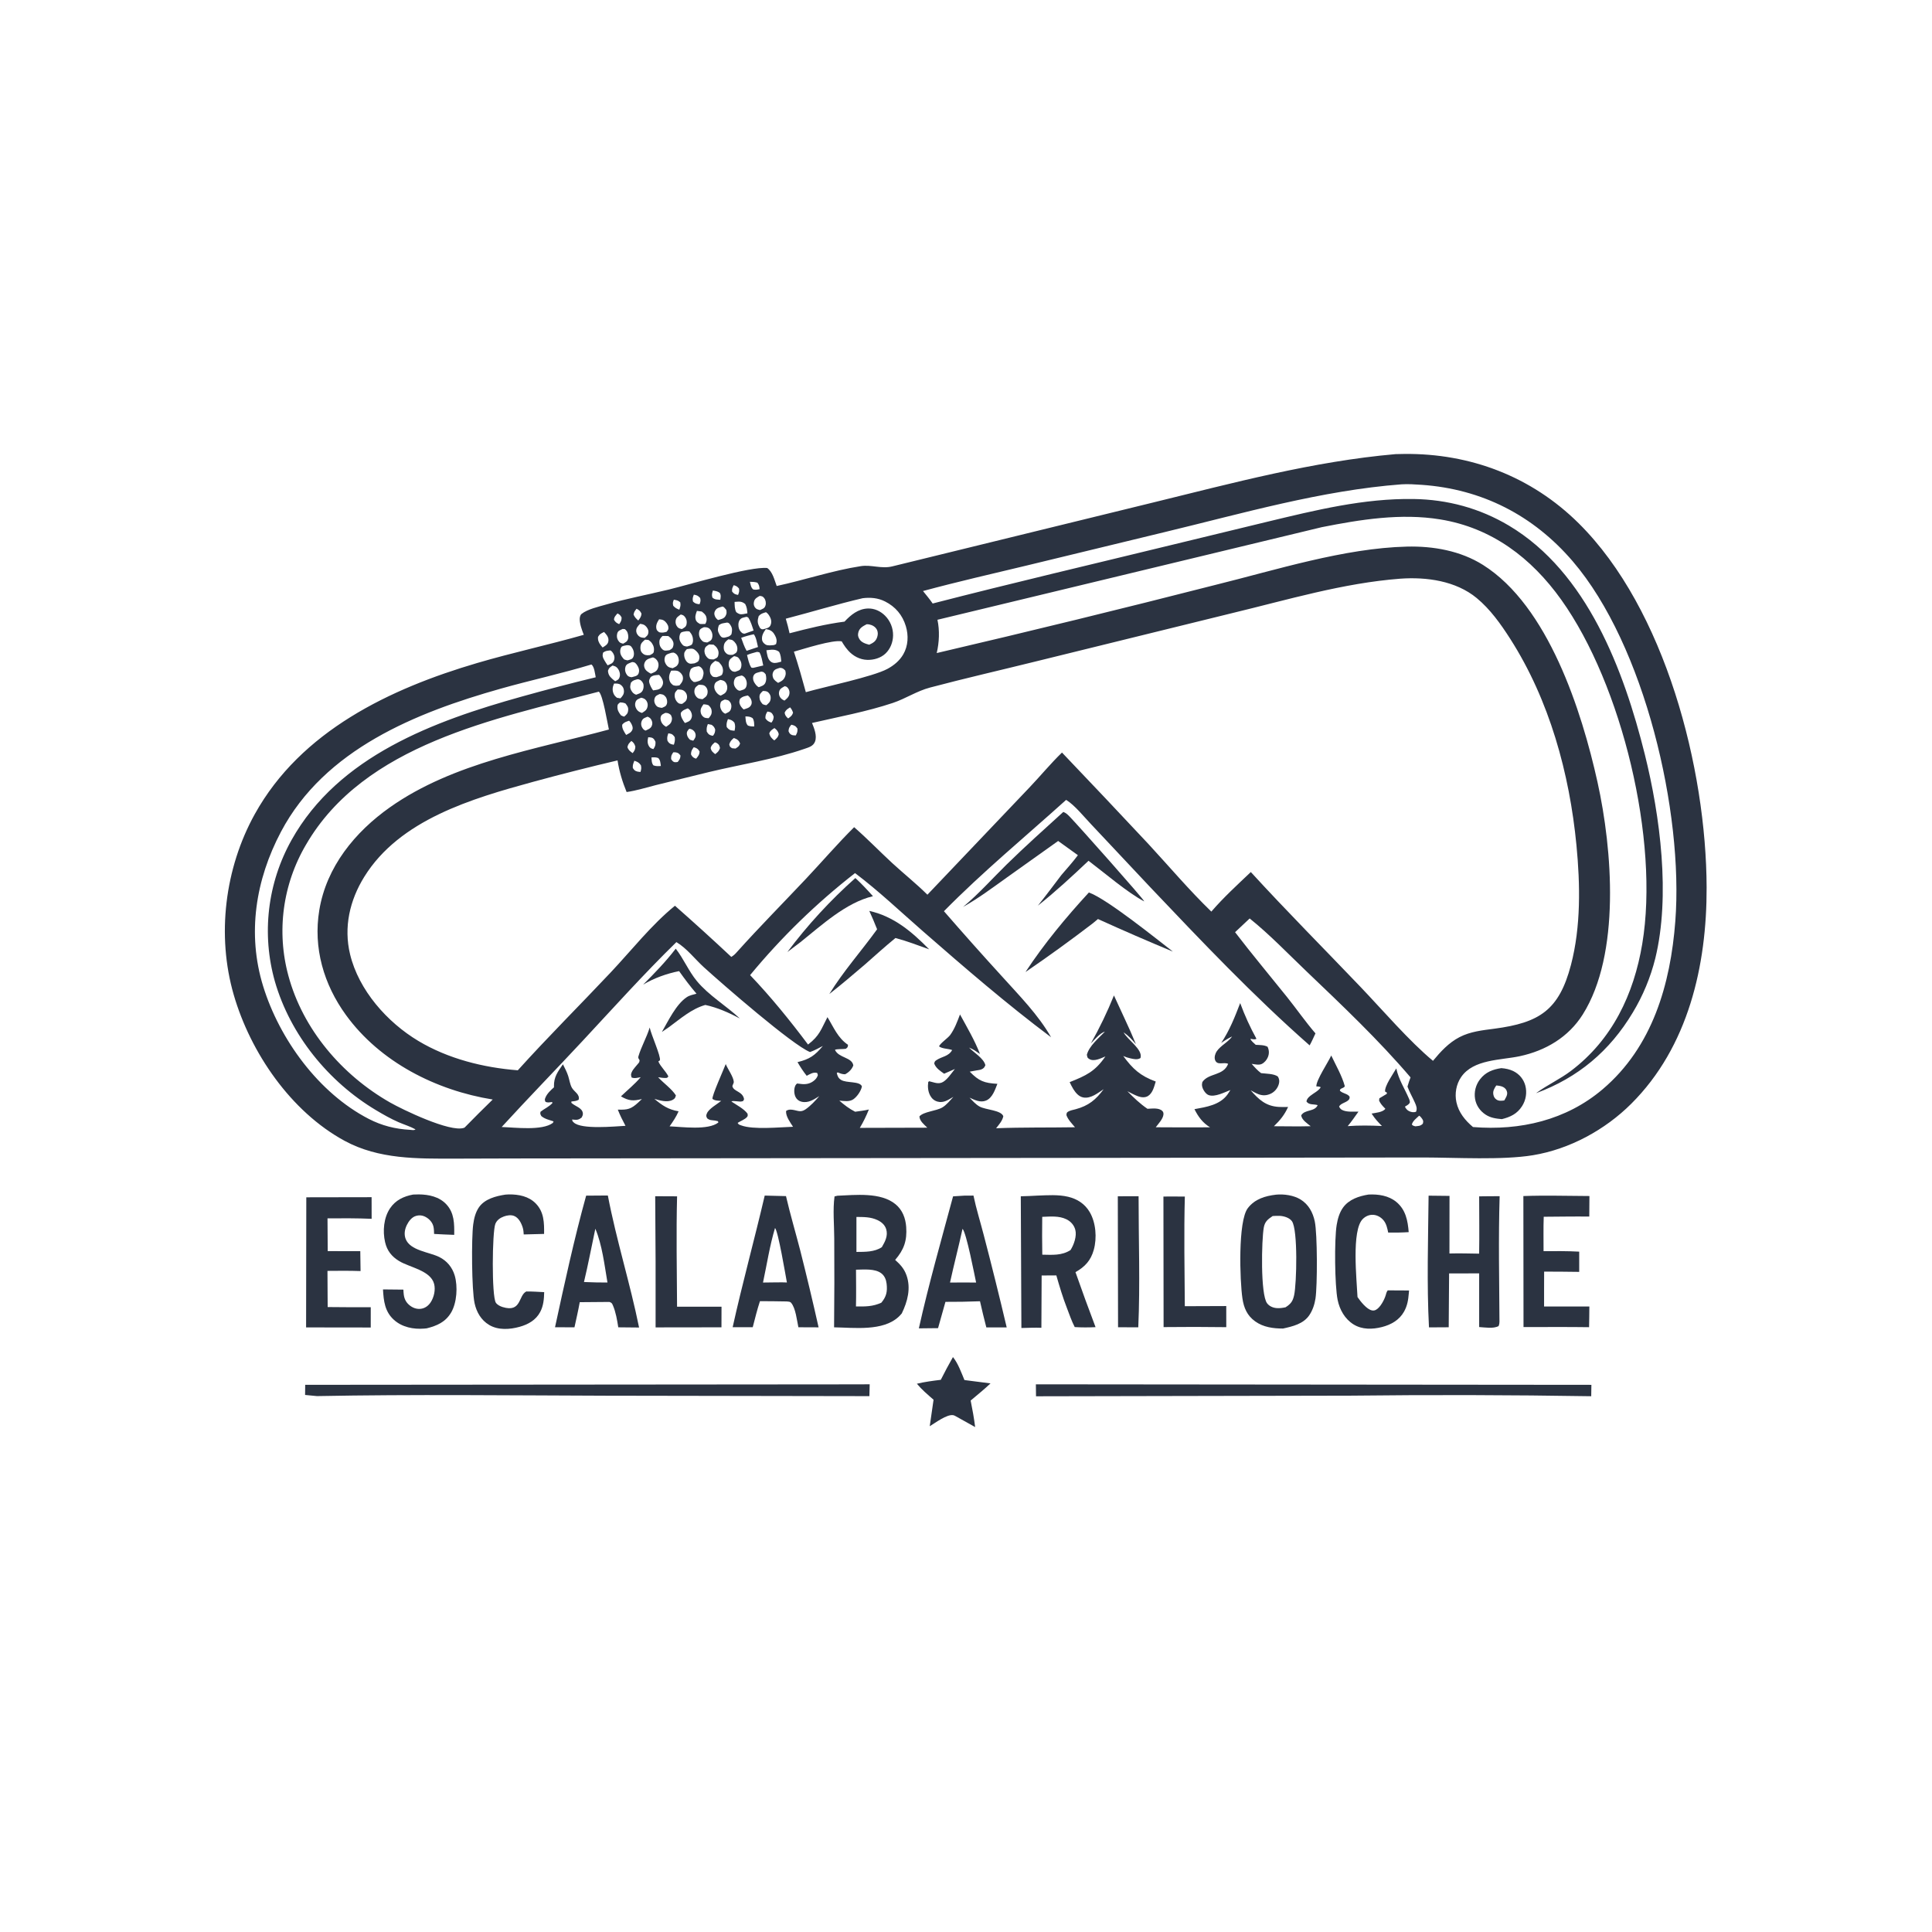 <?xml version="1.0" encoding="utf-8" ?>
<svg xmlns="http://www.w3.org/2000/svg" xmlns:xlink="http://www.w3.org/1999/xlink" width="1023" height="1023">
	<path fill="#2B3341" transform="scale(0.999 0.999)" d="M505.099 719.291C507.825 722.666 509.52 727.498 511.186 731.471L525.009 733.244C521.668 736.43 517.992 739.341 514.478 742.339C515.429 747.018 516.264 751.649 516.861 756.392L506.266 750.485C505.886 750.299 505.689 750.177 505.24 750.096C501.899 749.493 495.702 754.196 492.793 755.942L494.815 741.9C491.718 739.205 488.61 736.596 485.98 733.424C490.171 732.406 494.376 731.88 498.648 731.349C500.713 727.272 502.83 723.258 505.099 719.291Z"/>
	<path fill="#2B3341" transform="scale(0.999 0.999)" d="M592.477 634.084C596.144 634.006 599.821 634.057 603.489 634.051C603.477 657.118 604.343 680.512 603.326 703.532L592.605 703.484L592.477 634.084Z"/>
	<path fill="#2B3341" transform="scale(0.999 0.999)" d="M616.655 634.203C620.436 634.148 624.223 634.209 628.004 634.225C627.489 653.558 627.866 672.989 627.991 692.33L649.955 692.25L649.968 703.441Q633.356 703.21 616.743 703.406L616.655 634.203Z"/>
	<path fill="#2B3341" transform="scale(0.999 0.999)" d="M347.28 634.044L358.875 634.097C358.384 653.548 358.756 673.127 358.865 692.585L382.429 692.591L382.398 703.518L347.491 703.566Q347.587 668.804 347.28 634.044Z"/>
	<path fill="#2B3341" transform="scale(0.999 0.999)" d="M725.352 633.147C730.549 632.89 736.022 633.681 740.144 637.105C745.101 641.223 746.175 647.018 746.658 653.075C743.018 653.306 739.435 653.359 735.787 653.289C735.323 651.083 734.876 648.787 733.451 646.972C732.131 645.29 730.125 644.063 727.967 643.906C725.792 643.748 723.798 644.613 722.276 646.151C716.28 652.214 719.113 678.306 719.526 687.469C721.064 689.732 724.357 693.984 727.176 694.55C728.021 694.72 728.66 694.594 729.388 694.189C731.67 692.92 733.782 688.864 734.487 686.458C734.72 685.663 734.843 685.028 735.284 684.313C735.366 684.18 735.469 684.061 735.562 683.934L746.848 683.994L746.714 685.506C746.416 689.037 745.95 692.065 744.171 695.229C741.671 699.677 737.302 702.153 732.472 703.378C727.432 704.656 721.956 704.801 717.403 701.967C712.821 699.115 710.056 694.196 708.992 689.005C707.442 681.45 707.199 657.026 708.486 649.234C709.01 646.063 709.939 642.736 711.832 640.087C714.967 635.7 720.273 633.983 725.352 633.147Z"/>
	<path fill="#2B3341" transform="scale(0.999 0.999)" d="M267.899 633.183C268.523 633.127 269.129 633.081 269.756 633.077C274.94 633.038 280.244 634.048 284.001 637.913C288.387 642.424 288.459 648.158 288.383 654.02L277.592 654.3C277.519 653.114 277.437 651.925 277.097 650.78C276.383 648.38 274.941 645.418 272.439 644.464C270.785 643.834 268.732 644.172 267.116 644.753C265.119 645.47 263.314 646.711 262.534 648.752C260.883 653.073 260.534 687.005 262.824 690.484C263.57 691.619 265.151 692.391 266.403 692.776C276.483 695.87 274.646 686.666 278.958 684.523C282.11 684.493 285.29 684.731 288.439 684.88C288.347 688.551 288.068 692.099 286.308 695.416C284.043 699.682 279.993 701.97 275.47 703.238C270.23 704.707 264.058 705.142 259.224 702.236C255.01 699.703 252.579 695.486 251.548 690.774C250.008 683.728 249.828 656.379 250.829 648.913C251.249 645.777 252.048 642.504 253.884 639.868C256.959 635.454 262.874 633.947 267.899 633.183Z"/>
	<path fill="#2B3341" transform="scale(0.999 0.999)" d="M162.349 634.611L196.96 634.549L196.98 646.009C189.181 645.671 181.397 645.716 173.592 645.766L173.7 663.14L190.963 663.153L191.111 673.705C185.261 673.494 179.423 673.555 173.572 673.609L173.634 686.125L173.678 692.781C181.283 692.919 188.903 692.847 196.51 692.871L196.506 703.62L162.242 703.574L162.349 634.611Z"/>
	<path fill="#2B3341" transform="scale(0.999 0.999)" d="M807.436 633.95C819.056 633.513 830.818 633.892 842.452 633.931L842.371 644.815C834.328 644.729 826.27 644.875 818.225 644.92C818.005 650.975 818.155 657.09 818.136 663.151C824.436 663.142 830.742 663.052 837.033 663.416L837.031 674.136C830.839 674.01 824.637 674.037 818.444 673.993L818.414 683.375L818.413 692.487L842.411 692.485C842.419 696.139 842.314 699.801 842.264 703.454C830.687 703.287 819.092 703.397 807.514 703.39L807.436 633.95Z"/>
	<path fill="#2B3341" transform="scale(0.999 0.999)" d="M218.98 633.151Q220.493 633.056 222.009 633.072C227.273 633.124 232.784 634.3 236.522 638.276C240.855 642.885 240.816 648.614 240.751 654.514C237.195 654.429 233.636 654.203 230.084 654.029C230.047 652.781 230.025 651.483 229.767 650.257C229.298 648.033 227.688 646.205 225.741 645.109C224.053 644.158 222.348 643.945 220.471 644.482C218.247 645.119 216.603 647.321 215.637 649.297C214.519 651.586 214.07 654.211 214.999 656.648C217.376 662.891 227.503 663.603 232.851 666.272C236.886 668.286 239.741 671.737 241.013 676.064C242.715 681.856 242.176 690.522 239.094 695.712C236.099 700.755 231.597 702.707 226.178 704.063Q225.51 704.14 224.839 704.196C219.15 704.659 213.149 703.483 208.803 699.569C203.955 695.202 203.343 689.537 202.997 683.436L213.811 683.546C213.853 684.455 213.9 685.368 214.022 686.27C214.366 688.795 215.454 690.664 217.519 692.172C219.283 693.459 221.435 694.069 223.597 693.617C225.59 693.201 227.194 691.91 228.292 690.229C230.04 687.549 230.91 683.65 230.097 680.516C228.246 673.372 217.127 671.788 211.55 668.4C207.596 665.997 205.146 662.909 204.105 658.369C202.769 652.538 203.361 645.419 206.772 640.396C209.703 636.08 213.994 634.076 218.98 633.151Z"/>
	<path fill="#2B3341" transform="scale(0.999 0.999)" d="M757.2 633.742Q762.745 633.773 768.29 633.865L768.255 664.39C773.5 664.254 778.748 664.391 783.993 664.479C784.166 654.367 784.01 644.22 784.007 634.105C787.622 634.035 791.244 634.049 794.861 634.022C794.178 656.174 794.638 678.438 794.766 700.603C794.756 701.487 794.641 702.047 794.311 702.867C791.479 704.363 787.126 703.563 784.009 703.381L784.007 674.935L768.073 674.953L767.866 703.496L757.405 703.556C756.204 680.455 756.967 656.878 757.2 633.742Z"/>
	<path fill="#2B3341" transform="scale(0.999 0.999)" d="M310.676 633.737L322.179 633.654C326.663 657.163 333.978 680.188 338.732 703.629L327.704 703.522C327.129 699.801 326.377 695.392 324.873 691.926C324.325 690.665 324.24 690.555 323.024 690.07L307.287 690.199C306.479 694.662 305.451 699.09 304.487 703.521L294.179 703.489C299.214 680.225 304.324 656.667 310.676 633.737ZM315.552 651.273C313.546 660.699 311.771 670.132 309.525 679.51L316.584 679.741L321.971 679.756C320.399 670.589 319.183 659.839 315.552 651.273Z"/>
	<path fill="#2B3341" transform="scale(0.999 0.999)" d="M405.324 633.699L416.601 633.977C418.827 643.594 421.655 653.114 424.126 662.676Q429.287 683.04 433.882 703.538L423.169 703.494C422.381 699.81 421.736 693.439 419.363 690.584C418.709 689.797 417.993 689.959 417.026 689.813C412.29 689.689 407.543 689.705 402.805 689.661C401.304 694.195 400.178 698.851 398.976 703.471L388.331 703.461C393.51 680.081 399.879 657.013 405.324 633.699ZM410.79 650.863C407.938 660.414 406.494 670.068 404.418 679.787L410.661 679.708C412.789 679.716 414.964 679.628 417.085 679.761C416.336 675.748 412.46 652.605 410.79 650.863Z"/>
	<path fill="#2B3341" transform="scale(0.999 0.999)" d="M511.045 633.734L515.974 633.702C517.442 640.748 519.655 647.774 521.456 654.751Q527.819 679.086 533.586 703.568L522.792 703.583Q520.992 696.677 519.433 689.712L510.051 689.969L501.116 690.024L497.199 703.963L487.022 704.071C492.256 680.59 498.9 657.334 505.158 634.105L511.045 633.734ZM510.173 651.313C508.109 660.841 505.608 670.279 503.541 679.789L511.75 679.757L517.38 679.801C516.512 675.823 512.24 653.404 510.173 651.313Z"/>
	<path fill="#2B3341" transform="scale(0.999 0.999)" d="M455.763 733.751L460.962 733.714L460.813 739.999L321.091 739.769C270.094 739.617 218.983 739 167.997 739.978L161.706 739.37L161.761 734L455.763 733.751Z"/>
	<path fill="#2B3341" transform="scale(0.999 0.999)" d="M549.049 733.735L843.493 734.007L843.397 740.047Q779.639 739.013 715.877 739.744L549.125 740.076L549.049 733.735Z"/>
	<path fill="#2B3341" transform="scale(0.999 0.999)" d="M549.915 633.705C555.237 633.516 560.928 633.088 566.161 634.334C570.987 635.483 574.999 638.08 577.549 642.394C580.885 648.035 581.486 656.141 579.744 662.433C578.169 668.12 575.029 671.467 570.036 674.277Q575.171 688.926 580.683 703.437C576.966 703.61 573.357 703.634 569.643 703.397C567.971 700.171 566.785 696.633 565.48 693.241C563.285 687.618 561.562 681.8 559.89 676.005L552.106 676.048L551.969 703.777C548.463 703.62 544.884 703.826 541.371 703.887L541.052 634.069C544.001 634.043 546.967 633.839 549.915 633.705ZM552.416 644.967Q552.282 654.995 552.447 665.022C557.738 665.106 562.756 665.574 567.406 662.585C569.202 659.772 570.839 655.172 569.937 651.799C569.275 649.327 567.531 647.387 565.257 646.271C561.276 644.317 556.705 644.822 552.416 644.967Z"/>
	<path fill="#2B3341" transform="scale(0.999 0.999)" d="M443.86 633.775C453.359 633.389 466.808 631.801 474.667 638.293C478.341 641.327 479.977 645.666 480.312 650.325C480.831 657.546 479.144 662.377 474.464 667.79C477.2 670.245 479.203 672.392 480.47 675.939C482.924 682.813 481.016 689.897 477.962 696.182C477.447 696.767 476.942 697.345 476.374 697.879C468.001 705.756 452.747 703.685 442.091 703.526Q442.335 679.984 442.179 656.441C442.165 649.331 441.355 641.143 442.333 634.139L443.86 633.775ZM453.711 672.981C453.731 679.471 453.858 685.985 453.687 692.472C458.64 692.503 462.536 692.58 467.136 690.475C469.816 687.257 470.416 684.607 469.931 680.413C469.686 678.289 468.9 676.289 467.177 674.94C463.782 672.281 457.779 672.925 453.711 672.981ZM453.937 645.022L453.941 663.563C458.503 663.521 463.42 663.669 467.394 661.046C469.113 658.112 470.764 655.017 469.713 651.523C469.026 649.24 467.187 647.658 465.085 646.68C461.441 644.983 457.848 645.055 453.937 645.022Z"/>
	<path fill="#2B3341" transform="scale(0.999 0.999)" d="M676.373 633.205C680.591 632.814 685.697 633.529 689.331 635.764C693.585 638.379 695.855 642.596 696.872 647.382C698.286 654.03 698.287 681.465 697.248 688.267C696.773 691.376 695.751 694.448 693.99 697.073C690.878 701.713 685.159 703.039 680.042 704.168C674.854 704.167 669.626 703.484 665.289 700.377C661.013 697.313 659.271 693.215 658.524 688.163C657.155 678.902 656.069 647.25 661.41 640.32C665.142 635.479 670.58 633.897 676.373 633.205ZM674.554 644.541C671.981 646.286 670.414 647.462 669.844 650.652C668.67 657.226 668.03 686.07 671.6 690.785C672.791 692.358 674.68 693.149 676.597 693.332C678.179 693.483 679.843 693.232 681.387 692.906C684.184 691.087 685.207 689.769 685.932 686.49C687.275 680.415 687.994 651.807 684.762 647.273C683.46 645.446 680.621 644.594 678.497 644.46C677.198 644.379 675.851 644.464 674.554 644.541Z"/>
	<path fill="#2B3341" transform="scale(0.999 0.999)" d="M739.687 240.701Q741.997 240.634 744.307 240.608C779.338 240.252 811.707 252.565 836.718 277.325C882.71 322.856 904.394 407.46 904.566 470.376C904.68 511.743 894.871 554.879 864.617 585.027C850.698 598.896 831.942 609.108 812.481 612.31C796.273 614.977 771.773 613.531 754.637 613.501L655.605 613.627L272.25 614.022L241.351 614.113C221.254 614.141 200.814 614.54 182.618 604.655C154.147 589.188 132.764 557.927 123.883 527.264C114.751 495.737 119.173 460.118 135.057 431.489C159.496 387.437 206.671 365.018 252.956 351.407C271.652 345.909 290.699 341.82 309.428 336.472C308.47 334.015 307.279 330.841 307.266 328.183C307.262 327.287 307.515 326.004 308.225 325.419C311.271 322.912 317.509 321.505 321.254 320.427C332.209 317.272 343.461 315.155 354.535 312.464C365.555 309.786 397.566 300.156 406.648 301.061C409.517 303.049 410.504 307.461 411.675 310.598C426.482 307.408 441.329 302.38 456.244 300.078C461.897 299.206 467.143 301.626 472.93 300.201L610.93 266.409C653.42 256.008 695.997 244.522 739.687 240.701ZM742.221 306.719C711.76 309.057 682.466 317.913 652.893 325.021L548.956 350.595C530.303 355.214 511.519 359.503 492.946 364.424C485.88 366.296 480.041 370.305 473.211 372.586C459.434 377.186 444.559 379.923 430.398 383.197C431.559 386.064 433.145 389.953 431.997 393.045C431.067 395.549 428.602 396.149 426.304 396.944C410.072 402.555 392.399 405.201 375.699 409.23L347.631 416.133C342.535 417.402 337.319 419.085 332.125 419.803C329.892 414.38 328.219 408.847 327.318 403.037Q304.888 408.325 282.651 414.375C250.2 423.261 211.862 434.408 193.068 464.749C185.366 477.183 182.081 491.45 185.558 505.841C190.158 524.88 205.219 541.85 221.766 551.751C237.58 561.212 256.207 565.865 274.456 567.293C290.445 549.562 307.44 532.685 323.804 515.295C334.789 503.622 345.299 490.201 357.748 480.074Q372.89 493.4 387.61 507.192C388.916 506.404 389.667 505.678 390.668 504.524C402.506 491.34 415.008 478.713 427.162 465.819C435.708 456.753 443.877 447.206 452.721 438.439C459.714 444.509 466.144 451.218 472.954 457.493C479.061 463.119 485.681 468.378 491.556 474.226L545.649 417.388C551.451 411.301 556.846 404.714 562.887 398.874Q585.952 423.024 608.762 447.416C619.765 459.328 630.393 471.908 642.05 483.178C648.48 475.708 655.839 468.989 662.978 462.21C681.925 482.913 701.775 502.837 721.156 523.137C732.7 535.228 747.113 552.009 759.531 562.276C763.563 557.384 767.868 552.699 773.566 549.731C779.329 546.729 785.746 546.08 792.092 545.242C815.958 542.093 826.39 535.405 832.673 511.397C837.968 491.167 837.572 468.762 835.582 448.079C831.915 409.97 821.238 371.052 800.456 338.577C795.475 330.794 789.856 322.891 782.679 316.971C771.629 307.855 756.124 305.737 742.221 306.719ZM565.091 423.96C543.36 443.556 520.888 462.091 500.322 482.966Q515.516 500.474 531.149 517.592C540.238 527.683 550.367 537.913 557.105 549.776C533.496 532.085 511.369 512.956 489.155 493.576C477.215 483.16 465.867 472.33 453.2 462.767Q445.532 468.739 438.204 475.122Q430.875 481.506 423.907 488.281Q416.939 495.056 410.352 502.203Q403.766 509.35 397.581 516.847C408.515 528.289 418.802 540.969 428.286 553.639C434.455 548.943 435.189 545.595 438.578 539.116C441.862 544.488 444.05 550.151 449.471 553.778C449.345 555.126 449.361 555.021 448.32 555.895C447.006 556.151 443.258 555.903 442.561 556.473C444.575 560.846 451.598 560.311 452.287 564.704C451.505 566.809 449.912 568.362 447.947 569.401C446.437 569.422 445.405 568.97 444.049 568.397L443.527 568.698C443.88 570.285 444.278 571.408 445.748 572.353C448.62 574.198 455.696 572.894 456.845 575.816C456.428 578.164 454.322 581.236 452.343 582.626C450.203 584.129 447.311 583.564 444.862 583.359C447.49 585.649 450.123 587.678 453.25 589.261C455.661 588.897 458.161 588.646 460.53 588.071C459.142 591.509 457.639 594.627 455.73 597.806L491.513 597.712C489.888 596.123 487.386 594.155 487.328 591.718C489.633 589.145 496.153 588.926 499.468 586.978C501.688 585.674 503.58 583.251 505.32 581.365C502.633 582.918 500.162 584.789 496.897 583.879C495.192 583.404 493.906 582.29 493.067 580.745C491.836 578.479 491.656 575.999 491.995 573.492L492.49 573.095C495.043 573.639 497.427 574.922 499.89 573.441C502.279 572.004 504.345 568.777 506.12 566.606L500.421 569.102C498.376 567.668 496.059 566.16 495.164 563.711C495.387 562.765 495.404 562.544 496.255 561.962C499.164 559.97 502.79 560.001 504.673 556.564C502.578 555.757 499.5 555.963 497.748 554.632C498.095 553.153 502.451 550.209 503.633 548.586C505.999 545.335 507.413 541.421 508.833 537.689C512.562 544.522 516.612 551.373 519.428 558.648C517.549 557.37 515.781 556.062 513.637 555.263C516.201 557.916 521.413 560.94 522.282 564.577C521.794 565.781 521.381 566.307 520.135 566.823C519.405 567.126 518.502 567.194 517.729 567.33L513.994 568.007C518.883 573.053 521.68 574.06 528.65 574.467C527.394 577.619 526.034 581.933 522.634 583.336C519.637 584.571 516.605 583.044 513.889 581.792C515.507 583.466 517.174 585.4 519.237 586.522C522.552 588.323 530.551 588.354 531.788 591.618C531.348 594.014 529.457 596.134 527.964 598.009C541.892 597.47 555.845 597.711 569.781 597.485C568.134 595.499 566.081 593.487 565.231 591.023C565.355 590.305 565.233 589.858 565.873 589.398C567.065 588.541 568.78 588.297 570.182 587.915C576.966 586.066 580.832 582.923 584.98 577.303C581.895 579.317 578.169 582.415 574.22 581.698C571.814 581.261 570.156 579.26 568.918 577.3C568.177 576.127 567.56 574.819 566.956 573.573C575.57 570.123 580.366 568.011 585.905 559.935C583.594 560.906 579.961 562.781 577.48 561.391C576.253 560.704 576.32 560.295 576.077 559.02C577.345 554.314 582.324 550.282 585.62 546.821C583.149 547.418 579.926 551.28 578.171 553.094Q585.139 540.76 590.429 527.619L596.022 539.75Q599.226 546.53 602.078 553.466C600.032 551.046 598.159 548.982 595.548 547.16C597.391 550.963 605.933 556.264 604.495 560.791C602.835 561.859 600.935 561.358 599.131 560.952C597.785 560.65 596.607 560.281 595.357 559.71C600.402 566.579 604.405 570.246 612.573 573.243C611.766 575.882 611.004 579.318 608.515 580.9C606.942 581.9 604.894 581.68 603.223 581.077C601.278 580.376 599.392 579.32 597.55 578.382C600.891 581.788 604.23 585.016 608.195 587.698C610.616 587.613 614.249 587.014 616.099 588.881C616.659 589.446 616.741 590.108 616.645 590.893C616.372 593.124 613.912 595.723 612.58 597.486Q626.973 597.601 641.366 597.517C637.457 595.126 635.13 591.94 633.1 587.893C639.386 586.748 646.657 585.658 650.658 580.053Q651.451 578.924 652.17 577.747C649.018 578.942 643.864 581.683 640.568 580.414C639.059 579.832 637.664 577.684 637.256 576.142C636.981 575.106 637.071 574.514 637.301 573.496C640.663 568.591 648.446 570.383 650.958 563.877C648.655 562.725 645.059 565.003 643.988 561.715C643.524 560.291 644.117 558.368 644.934 557.192C647.075 554.11 650.914 552.411 653.077 549.347C650.986 550.356 649.15 551.468 647.262 552.818C651.692 546.2 654.503 539.082 657.334 531.673C659.773 538.267 662.574 544.41 665.956 550.58C665.024 551.174 663.882 550.749 662.802 550.616C662.84 551.495 664.877 553.105 665.582 553.793C667.676 553.927 669.959 553.819 671.847 554.813C672.695 556.642 672.793 558.417 672.027 560.302C671.425 561.785 670.24 563.196 668.798 563.919C667.307 564.666 665.012 564.088 663.418 563.871C665.009 565.671 666.477 567.375 668.429 568.804C671.029 569.111 675.241 569.063 677.322 570.607C678.095 571.941 678.236 573.069 677.83 574.543C677.219 576.761 675.63 578.718 673.536 579.698C671.338 580.725 669.214 580.81 666.963 579.939C665.556 579.394 664.201 578.613 662.879 577.889C667.187 582.776 670.912 586.293 677.787 586.703C679.427 586.8 681.081 586.761 682.723 586.728C680.852 590.907 678.478 593.783 675.215 596.942C681.707 596.969 688.222 597.098 694.711 596.934C692.9 595.468 690.01 593.619 689.672 591.181C691.643 587.886 696.837 589.415 698.402 585.762C696.302 585.097 693.883 585.806 692.474 583.854C692.657 582.452 693.509 581.646 694.558 580.79C696.301 579.369 698.915 578.206 700.041 576.269C699.177 575.857 698.645 575.867 697.704 575.817C697.617 572.463 703.96 563.08 705.603 559.448C708.057 564.652 711.315 570.226 712.805 575.756C711.992 577.094 710.222 576.593 710.178 578.094C711.693 579.695 714.261 579.568 715.351 581.316C715.304 582.294 715.343 582.547 714.553 583.247C713.174 584.47 710.453 584.9 709.769 586.538C710.364 587.699 710.775 588.12 712.023 588.595C714.318 589.47 717.586 589.185 720.035 589.205C718.181 591.797 716.382 594.445 714.33 596.886C720.264 596.439 726.526 596.534 732.472 596.814C730.471 594.802 728.751 592.958 727.216 590.553L727.002 590.224C729.148 589.808 732.977 589.559 734.281 587.673L733.818 587.207C732.583 585.951 731.72 584.96 730.966 583.369L731.106 582.141L734.984 579.818L735.146 579.156L734.134 578.539C733.858 575.535 738.451 569.113 740.078 566.306C741.385 572.333 744.398 576.737 746.762 582.235C747.028 582.854 747.512 584.026 747.138 584.641C746.605 585.519 745.517 586.032 744.661 586.559C745.07 587.528 745.856 588.445 746.813 588.919C747.959 589.486 749.365 589.742 750.561 589.254C751.258 587.487 750.692 586.134 749.953 584.448C748.703 581.596 747.066 578.84 746.005 575.922C746.518 574.294 746.985 572.627 747.632 571.048C730.65 551.14 711.27 532.79 692.365 514.732C682.492 505.302 673.026 495.374 662.368 486.815L654.631 494.095C663.562 505.765 672.97 516.982 682.155 528.445C687.241 534.793 691.937 541.584 697.239 547.731C696.237 549.85 695.305 552.047 694.15 554.085C664.443 527.972 636.992 499.025 609.78 470.365L578.189 436.741C574.441 432.823 569.702 426.814 565.091 423.96ZM742.811 256.712C700.322 259.951 658.627 272.097 617.314 282.027L544.511 299.666C526.05 304.101 507.552 308.306 489.219 313.265C490.964 315.437 492.779 317.575 494.345 319.881C536.394 309.034 578.754 299.13 620.947 288.847L671.804 276.522C697.286 270.402 722.832 264.086 749.241 264.488C767.243 264.761 784.267 269.357 799.767 278.585C841.216 303.263 860.69 355.221 871.805 399.841C879.956 432.56 885.447 474.839 877.355 507.98Q876.408 511.771 875.182 515.48Q873.955 519.189 872.455 522.797Q870.955 526.404 869.191 529.89Q867.426 533.376 865.406 536.72C853.189 557.098 836.441 571.2 814.167 579.426L814.655 579.066C820.395 574.909 826.916 571.945 832.585 567.664C854.569 551.065 865.968 527.054 870.447 500.289C879.614 445.505 859.703 362.945 827.519 317.881C811.68 295.701 790.688 279.753 763.385 275.306C742.526 271.909 721.115 275.347 700.605 279.416L496.879 328.499C498.096 334.159 497.829 340.525 496.493 346.141Q570.511 328.858 644.151 310.03C676.419 302.056 712.483 290.533 745.661 289.718C759.64 289.375 774.097 291.906 786.059 299.444C820.604 321.212 838.367 376.784 846.734 414.558C854.636 450.233 859.029 505.778 838.904 537.716C831.321 549.75 819.263 556.872 805.524 559.822C795.498 561.974 780.961 561.37 774.451 570.878C771.822 574.718 770.968 579.723 771.955 584.249C773.142 589.69 776.586 593.863 780.732 597.367C805.694 599.381 830.132 593.763 849.475 577.323C875.907 554.859 885.416 521.669 887.969 488.304C892.382 430.629 871.781 342.046 833.606 297.509C812.714 273.136 785.533 259.219 753.514 256.974C749.993 256.727 746.328 256.494 742.811 256.712ZM358.513 499.346C341.332 516.139 325.254 534.043 308.886 551.623C294.632 566.933 280.024 581.931 265.901 597.353C272.924 597.579 287.382 599.454 293.04 595.181L293.408 594.367C291.09 593.564 288.834 593.17 286.918 591.559C286.392 590.452 286.236 590.542 286.487 589.26C288.537 587.633 291.272 586.509 292.903 584.503L292.484 584.122L292.032 584.184C290.94 584.325 290.17 584.474 289.127 584.006C288.678 582.987 288.663 582.819 289.117 581.723C289.999 579.595 291.945 577.808 293.635 576.308C293.629 576.143 293.618 575.977 293.615 575.811C293.52 570.796 295.64 568.062 298.369 564.11C299.398 566.131 300.479 568.198 301.175 570.36C301.791 572.277 302.122 574.746 303.091 576.492C304.327 578.72 307.476 579.979 306.711 582.91C305.492 583.635 304.232 583.683 302.856 583.838L302.841 584.535C304.841 586.431 308.797 587.175 308.946 590.248C308.985 591.057 308.64 591.645 308.288 592.343C306.834 593.508 305.896 593.672 304.05 593.461C303.793 593.432 303.538 593.384 303.282 593.346C303.302 594.224 303.489 594.354 304.113 594.948C308.143 598.78 325.642 597.038 331.53 596.723C330.015 593.895 328.629 591.119 327.453 588.133C332.644 588.31 334.509 587.878 338.378 584.275Q339.313 583.402 340.238 582.517C335.623 583.662 333.274 583.536 329.118 581.103C332.598 577.768 336.493 574.623 339.595 570.941C338.018 571.205 336.287 571.76 334.769 571.097C334.412 569.843 334.296 569.476 334.868 568.205C335.606 566.564 337.276 564.995 338.373 563.575C338.994 562.771 338.795 563.075 339.013 561.967C338.631 561.268 338.111 560.83 338.342 560.034C339.867 554.762 342.744 549.946 344.358 544.613C345.078 548.278 350.441 560.061 349.763 562.033L348.937 562.603C350.207 565.478 352.828 567.659 354.276 570.554C353.562 571.286 353.791 571.348 352.672 571.359C351.37 571.371 350.102 571.162 348.819 570.966C351.67 574.087 356.078 577.145 358.25 580.599C357.863 581.878 357.802 582.28 356.532 582.964C353.699 584.49 349.683 583.276 346.828 582.441C351.15 585.989 354.058 588.044 359.679 589.035C358.39 591.958 356.751 594.405 354.908 597.002C361.472 597.261 375.411 599.229 380.756 594.954L380.541 594.267C379.489 593.987 378.597 593.846 377.511 593.764C376.342 593.676 375.781 593.471 374.819 592.752C374.27 591.608 374.161 591.384 374.694 590.116C375.738 587.637 380.144 585.224 382.259 583.515C380.681 583.372 378.913 583.467 377.63 582.44C377.271 580.842 383.616 566.776 384.662 563.996C385.704 566.587 388.825 570.848 388.938 573.501C388.962 574.058 388.095 575.389 388.216 575.845C388.963 578.649 393.663 578.427 394.381 582.591C393.96 583.46 394.185 583.489 393.38 583.743C391.958 584.193 388.446 583.145 387.666 583.839C390.327 585.64 394.366 587.718 396.222 590.29C396.281 590.998 396.494 591.368 396.007 591.968C394.868 593.372 392.532 594.141 390.981 595.159C391.403 596.078 391.935 596.148 392.873 596.498C399.249 598.88 413.206 597.452 420.339 597.23C418.855 594.917 416.433 591.7 416.639 588.888C417.604 588.093 418.704 588.048 419.958 588.209C422.821 588.576 424.292 589.843 426.983 587.973C429.698 586.086 432.105 583.467 434.261 580.979C431.288 582.783 428.379 584.868 424.707 583.911C423.346 583.556 422.28 582.686 421.661 581.423C420.796 579.659 420.719 576.962 421.661 575.208C421.898 574.767 422.154 574.593 422.506 574.292L423.067 574.36L423.949 574.456C424.143 574.479 424.337 574.509 424.531 574.533C426.955 574.834 429.166 574.502 431.163 572.999C432.338 572.115 433.056 571.247 433.502 569.831L433.145 568.712C431.053 568.125 429.421 569.25 427.582 570.211C425.733 567.883 424.199 565.533 422.708 562.963C429.185 561.399 431.858 559.459 436.15 554.395C433.912 555.555 431.711 556.779 429.33 557.62C419.92 553.835 383.022 521.691 373.181 512.77C368.37 508.409 364.11 502.698 358.513 499.346ZM317.383 366.606C262.529 381.055 193.067 394.362 162.135 447.805Q161.567 448.772 161.022 449.752Q160.478 450.733 159.959 451.727Q159.439 452.72 158.944 453.727Q158.45 454.733 157.98 455.752Q157.511 456.77 157.067 457.8Q156.623 458.829 156.204 459.87Q155.786 460.91 155.394 461.961Q155.001 463.012 154.635 464.072Q154.269 465.132 153.93 466.2Q153.59 467.269 153.277 468.346Q152.964 469.423 152.678 470.507Q152.392 471.592 152.133 472.683Q151.874 473.774 151.642 474.871Q151.411 475.968 151.206 477.071Q151.002 478.174 150.825 479.281Q150.648 480.388 150.499 481.5Q150.349 482.611 150.228 483.726Q150.106 484.841 150.012 485.958Q149.918 487.076 149.852 488.195Q149.786 489.315 149.748 490.435Q149.71 491.556 149.7 492.678Q149.689 493.799 149.707 494.92Q149.724 496.042 149.77 497.162Q149.815 498.283 149.889 499.402Q149.962 500.521 150.063 501.637Q150.164 502.754 150.293 503.868Q150.422 504.982 150.578 506.093Q150.735 507.203 150.919 508.31Q151.103 509.416 151.315 510.517Q151.526 511.618 151.765 512.714Q152.004 513.81 152.27 514.899Q152.536 515.989 152.829 517.071C160.48 545.581 181.268 569.811 206.678 584.318C213.425 588.169 238.43 600.219 245.818 597.831C246.176 597.715 246.183 597.691 246.381 597.519Q253.682 590.065 261.153 582.782C231.143 577.937 201.484 562.966 183.359 537.981C171.577 521.741 165.936 502.409 169.233 482.42C173.023 459.444 188.123 440.985 206.731 427.862C240.373 404.136 283.811 397.209 322.73 386.668C322.003 383.521 319.535 368.106 317.383 366.606ZM313.481 352.194C297.652 357.002 281.405 360.506 265.477 364.993C220.496 377.665 172.069 397.147 148.944 440.829C135.461 466.299 130.893 494.934 139.49 522.777C148.157 550.842 168.922 579.361 195.394 593.027C202.437 596.663 209.501 598.419 217.377 598.85C218.387 598.908 219.417 599.231 220.238 598.608C217.384 597.018 214.23 596.096 211.238 594.796C207.149 593.02 203.115 590.71 199.291 588.43C174.114 573.423 153.844 548.497 145.699 520.201Q145.369 519.037 145.068 517.865Q144.767 516.693 144.495 515.514Q144.223 514.334 143.98 513.149Q143.737 511.964 143.523 510.773Q143.309 509.582 143.124 508.386Q142.94 507.19 142.784 505.99Q142.629 504.79 142.504 503.586Q142.378 502.383 142.282 501.176Q142.186 499.97 142.12 498.762Q142.053 497.554 142.016 496.344Q141.98 495.135 141.973 493.925Q141.966 492.715 141.989 491.505Q142.011 490.295 142.064 489.086Q142.116 487.877 142.199 486.67Q142.281 485.462 142.393 484.258Q142.504 483.053 142.646 481.851Q142.787 480.649 142.958 479.451Q143.129 478.253 143.329 477.06Q143.529 475.866 143.759 474.678Q143.988 473.49 144.247 472.308Q144.505 471.126 144.793 469.951Q145.081 468.775 145.397 467.607Q145.713 466.439 146.058 465.279Q146.403 464.119 146.776 462.968Q147.15 461.817 147.551 460.676Q147.953 459.534 148.382 458.403Q148.812 457.272 149.269 456.151Q149.726 455.031 150.21 453.922Q150.695 452.813 151.206 451.716Q151.718 450.62 152.256 449.536Q152.794 448.452 153.359 447.382Q153.924 446.312 154.515 445.256C179.409 400.703 230.192 382.13 276.496 369.22Q296.039 363.768 315.754 358.98C315.363 357.109 315.052 353.414 313.481 352.194ZM457.278 317.065C443.577 320.251 430.11 324.406 416.493 327.931C417.259 330.498 417.934 333.038 418.494 335.659C428.031 333.147 437.833 330.748 447.622 329.482C450.948 325.906 454.847 322.709 459.984 322.526C463.461 322.402 466.701 323.91 469.128 326.348Q469.639 326.862 470.097 327.424Q470.554 327.986 470.954 328.591Q471.353 329.196 471.69 329.838Q472.028 330.479 472.299 331.151Q472.571 331.823 472.774 332.519Q472.977 333.215 473.111 333.927Q473.244 334.64 473.305 335.362Q473.367 336.084 473.356 336.809C473.299 340.367 471.97 343.857 469.389 346.345C466.861 348.782 463.131 349.853 459.676 349.751C455.705 349.634 452.114 347.685 449.506 344.734Q448.069 343.118 446.936 341.276L446.141 339.946C441.299 338.981 426.127 343.924 420.795 345.41C423.137 352.516 425.161 359.655 427.115 366.875C437.192 364.004 462.668 358.677 470.364 354.535C473.772 352.701 476.806 350.209 478.764 346.822C481.385 342.289 481.615 336.84 480.127 331.892C478.356 326.006 474.608 321.557 469.103 318.792C465.336 316.901 461.41 316.572 457.278 317.065ZM459.312 330.892C457.433 331.887 455.58 332.806 454.985 335.042C454.614 336.439 454.704 337.295 455.405 338.561C456.485 340.513 458.704 341.203 460.714 341.726C462.831 340.723 464.223 339.962 464.963 337.632C465.384 336.308 465.406 334.924 464.734 333.669C463.936 332.181 462.362 331.301 460.749 330.977C460.216 330.87 459.834 330.891 459.312 330.892ZM401.088 345.554C399.33 346.021 397.628 346.466 395.955 347.185C396.532 349.456 396.946 351.822 398.205 353.824C399.283 354.029 398.818 354.063 399.6 353.898L404.543 352.729C404.037 350.459 403.711 347.832 402.558 345.802C402.025 345.651 401.646 345.5 401.088 345.554ZM405.933 333.442C404.736 335.09 403.659 336.821 403.901 338.963C404.039 340.192 404.801 341.024 405.81 341.645C406.959 342.353 408.962 342.01 410.281 341.896L411.343 341.402C411.865 339.73 411.659 338.458 410.839 336.906C409.931 335.186 409.047 334.237 407.14 333.684C406.739 333.567 406.341 333.51 405.933 333.442ZM364.052 344.072C362.957 345.257 362.52 345.798 362.645 347.481C362.743 348.796 363.4 350.322 364.48 351.16C365.738 352.135 366.691 351.732 368.157 351.577C369.057 351.132 370.023 350.947 370.4 349.966C370.848 348.801 370.866 347.678 370.23 346.566C369.71 345.655 368.327 344.191 367.276 343.901C366.355 343.648 364.993 343.946 364.052 344.072ZM399.542 336.186C397.211 336.665 395.086 337.239 392.849 338.063C393.713 340.398 394.476 342.806 395.733 344.962L401.767 342.948C401.224 340.829 400.885 337.894 399.542 336.186ZM395.725 326.919C394.201 327.331 392.798 327.332 391.937 328.818C391.202 330.087 391.234 331.968 391.716 333.299C392.053 334.23 392.956 335.51 393.946 335.784C394.188 335.851 394.444 335.844 394.694 335.874L399.418 334.205C398.622 331.817 397.963 329.382 396.559 327.271L395.725 326.919ZM370.208 353.129C368.409 353.46 367.497 353.402 366.123 354.651C365.447 356.471 365.003 357.926 366.015 359.765C366.433 360.524 366.989 360.95 367.664 361.455L368.574 361.486C370.03 361.098 371.244 360.937 372.206 359.67C372.74 358.196 373.227 356.819 372.613 355.269C372.279 354.427 371.462 353.462 370.57 353.17C370.455 353.132 370.328 353.142 370.208 353.129ZM405.998 324.484C404.251 325.061 403.388 325.159 402.138 326.544C401.471 328.704 401.36 330.133 402.473 332.165C403.09 333.293 402.722 332.887 403.821 333.532L404.624 333.511C405.994 333.081 407.643 332.936 408.352 331.513C408.935 330.342 408.917 328.874 408.419 327.697C407.902 326.476 407.127 325.171 405.998 324.484ZM384.634 330.106C383.074 330.408 382.195 330.371 381.002 331.454C380.549 332.907 380.218 334.015 380.939 335.47C381.313 336.226 381.941 337.559 382.761 337.817C383.5 338.05 383.223 337.979 384.109 337.957C385.774 337.505 386.58 337.549 387.689 336.186C388.057 334.457 388.294 333.133 387.287 331.516C386.8 330.734 386.393 330.023 385.366 329.991C385.119 329.983 384.878 330.068 384.634 330.106ZM346.1 348.441C344.649 348.858 342.881 349.216 342.018 350.591C341.361 351.638 341.194 352.708 341.601 353.886C342.162 355.506 343.584 356.273 344.978 357.074C346.444 356.472 347.863 356.063 348.579 354.524C349.148 353.301 349.246 351.93 348.657 350.702C348.141 349.626 347.238 348.769 346.1 348.441ZM355.931 345.985C354.58 346.485 352.981 346.645 352.452 348.162C352.006 349.439 352.158 350.726 352.849 351.877C353.831 353.515 354.69 353.836 356.531 354.17C357.931 353.465 358.836 353.268 359.511 351.719C359.983 350.634 359.809 348.948 359.326 347.929C358.858 346.941 358.062 346.212 357.025 345.893L355.931 345.985ZM355.725 355.484C354.748 357.297 354.271 358.992 354.997 361.024C355.353 362.022 355.979 362.503 356.753 363.16C358.131 363.623 358.785 363.514 360.165 363.248C361.333 361.851 362.325 360.618 361.911 358.633C361.683 357.54 360.662 356.371 359.69 355.852C358.521 355.228 357.006 355.439 355.725 355.484ZM351.15 337.081C350.047 338.215 349.475 338.796 349.486 340.458C349.497 341.961 349.962 343.11 351.054 344.138C352.238 345.253 353.424 344.767 354.895 344.625C356.175 343.756 356.55 343.748 356.898 342.184C357.166 340.983 356.894 340.086 356.232 339.089C355.686 338.266 355.046 337.724 354.25 337.144C353.211 337.095 352.189 337.037 351.15 337.081ZM375.87 341.565C374.526 342.459 373.727 342.677 373.443 344.448C373.227 345.796 373.716 347.247 374.623 348.26C375.637 349.392 376.056 349.428 377.558 349.509C377.809 349.523 378.061 349.507 378.312 349.506C379.36 348.932 380.304 348.777 380.647 347.578C381.058 346.142 380.933 344.923 380.141 343.649C379.624 342.818 379.035 342.276 378.245 341.699L375.87 341.565ZM363.749 334.569C362.912 334.744 361.279 334.807 360.784 335.515C360.096 336.501 359.902 338.118 360.251 339.265C360.538 340.205 361.615 341.965 362.553 342.341C363.155 342.582 363.576 342.637 364.212 342.671C364.987 342.393 366.449 342.139 366.839 341.395C367.517 340.098 367.431 338.309 366.895 336.977C366.54 336.093 366.032 335.4 365.413 334.679C364.877 334.628 364.284 334.516 363.749 334.569ZM341.905 339.037C340.705 340.06 339.69 340.826 339.486 342.508C339.332 343.773 339.448 345.11 340.377 346.079C341.464 347.213 342.602 347.416 344.111 347.271C344.26 347.257 344.407 347.229 344.556 347.208C345.358 346.72 346.327 346.457 346.515 345.487C346.854 343.742 346.5 342.274 345.478 340.826C344.98 340.121 344.388 339.686 343.695 339.188L341.905 339.037ZM349.354 357.722C347.682 357.852 346.222 357.791 344.86 358.899C344.254 360.022 343.814 360.551 344.153 361.89C344.432 362.991 345.439 365.088 346.173 365.92C347.661 365.692 349.511 365.654 350.483 364.356C351.217 363.375 351.643 362.309 351.376 361.079C351.133 359.958 350.18 358.491 349.354 357.722ZM386.035 338.873C384.66 339.952 383.828 340.653 383.633 342.518C383.519 343.606 383.622 344.696 384.31 345.595C385.061 346.577 385.746 347.015 386.969 347.119C387.366 347.152 388.002 347.089 388.414 347.056C389.672 346.323 390.549 346.153 390.78 344.525C391.016 342.871 390.365 341.364 389.257 340.174C388.117 338.95 387.59 339.087 386.035 338.873ZM379.115 350.277C377.654 351.347 376.605 352.067 376.335 353.999C376.163 355.229 376.14 356.574 376.884 357.644C377.773 358.923 378.294 358.856 379.726 358.914C379.767 358.916 379.807 358.908 379.847 358.905C380.687 358.583 382.406 358.234 382.782 357.418C383.359 356.163 383.343 354.916 382.909 353.636C382.564 352.615 381.704 351.725 381.017 350.929C380.397 350.709 379.753 350.436 379.115 350.277ZM332.08 342.012C331.297 342.202 329.775 342.309 329.324 342.989C328.705 343.923 328.582 345.33 328.856 346.405C329.179 347.67 329.953 348.542 330.796 349.496C331.424 349.72 331.962 349.944 332.629 350.014C333.975 349.564 335.141 349.557 335.722 348.11C336.311 346.645 335.943 344.771 335.123 343.497C334.493 342.519 334.24 342.11 333.028 342.003C332.713 341.975 332.396 342.009 332.08 342.012ZM334.962 350.938C333.567 351.554 332.042 351.782 331.532 353.381C331.123 354.659 331.271 355.962 331.926 357.122C332.661 358.426 333.337 358.754 334.739 358.952C336.083 358.552 337.822 358.464 338.437 357.025C338.958 355.807 338.79 354.556 338.192 353.416C337.756 352.585 336.95 351.251 336.027 351.055C335.296 350.9 335.594 350.926 334.962 350.938ZM373.101 332.438C371.84 333.074 370.979 333.186 370.625 334.725C370.265 336.293 370.626 337.815 371.631 339.071C372.647 340.34 373.294 340.396 374.87 340.527C376.041 339.888 377.018 339.648 377.432 338.24C377.817 336.927 377.626 335.609 376.967 334.42C376.331 333.272 375.614 332.651 374.316 332.48C373.968 332.434 373.463 332.44 373.101 332.438ZM337.932 360.012C336.311 360.48 335.592 360.491 334.453 361.777C333.988 363.407 333.735 364.457 334.64 366.043C335.281 367.165 335.915 367.789 337.172 368.221C338.626 367.644 339.774 367.485 340.601 366.039C341.189 365.01 341.334 363.242 340.857 362.181C340.413 361.193 339.627 360.336 338.544 360.083C338.344 360.036 338.136 360.035 337.932 360.012ZM403.325 356.021C401.752 356.499 400.09 356.516 399.385 358.176C398.917 359.276 399.163 360.661 399.756 361.658C400.354 362.664 401.106 363.707 402.147 364.244C403.488 363.734 405.007 363.362 405.639 361.952C406.335 360.398 406.211 359.016 405.84 357.417C405.029 356.512 404.871 356.113 403.615 355.993C403.518 355.984 403.422 356.012 403.325 356.021ZM406.21 344.653C406.609 346.777 406.781 349.447 408.68 350.792C409.938 351.684 411.389 351.415 412.775 351.052Q413.438 350.878 414.095 350.681C413.924 348.782 413.878 347.149 412.923 345.466C410.852 343.874 408.65 344.415 406.21 344.653ZM389.074 347.788C387.611 348.849 386.489 349.33 386.259 351.332C386.104 352.679 386.343 353.989 387.297 355.015C388.164 355.949 388.41 355.931 389.613 356.081C390.983 355.554 392.292 355.474 392.759 353.902C393.218 352.357 392.974 350.878 392.072 349.547C391.19 348.246 390.982 348.189 389.482 347.853C389.347 347.823 389.21 347.81 389.074 347.788ZM393.172 358.033C391.842 358.386 390.173 358.445 389.467 359.798C388.873 360.937 388.777 362.337 389.249 363.522C389.602 364.408 390.594 365.669 391.511 365.983C391.718 366.053 391.937 366.08 392.15 366.128C393.568 365.643 394.924 365.572 395.525 364.009C396.004 362.764 395.898 361.293 395.35 360.098C394.881 359.076 394.211 358.406 393.172 358.033ZM381.793 360.364C380.481 361.009 379.22 361.268 378.745 362.815C378.363 364.056 378.625 365.281 379.284 366.359C379.905 367.375 380.839 368.367 381.992 368.71C383.499 367.863 384.547 367.611 385.212 365.901C385.686 364.682 385.53 363.177 384.85 362.083C384.053 360.8 383.174 360.62 381.793 360.364ZM370.341 362.944C369.163 363.828 368.416 364.148 368.099 365.732C367.849 366.981 368.229 368.273 369.046 369.241C370.083 370.47 370.914 370.4 372.362 370.605C373.646 369.66 374.64 369.23 374.99 367.518C375.235 366.321 375.001 365.09 374.194 364.146C373.056 362.816 371.902 363.025 370.341 362.944ZM413.378 353.972C412.049 354.423 410.669 354.611 409.925 355.96C409.321 357.056 409.35 358.145 409.78 359.283C410.205 360.407 411.488 361.335 412.439 361.942C414.342 360.965 415.507 360.426 416.223 358.284C416.579 357.219 416.486 356.501 416.222 355.41C415.232 354.424 414.86 354.024 413.378 353.972ZM339.86 369.809C338.577 370.397 337.405 370.618 336.862 372.073C336.39 373.337 336.628 374.504 337.253 375.645C337.958 376.933 338.897 377.438 340.264 377.887C341.602 376.997 342.578 376.61 343.106 374.955C343.499 373.722 343.336 372.491 342.619 371.421C341.908 370.359 341.029 370.072 339.86 369.809ZM349.694 367.841C348.347 368.505 347.429 368.662 346.936 370.253C346.576 371.415 346.832 372.579 347.492 373.57C348.392 374.92 349.328 374.957 350.822 375.2C352.114 374.601 353.035 374.51 353.479 373.004C353.831 371.81 353.522 370.201 352.721 369.242C351.713 368.035 351.165 368.068 349.694 367.841ZM359.16 365.462C358.069 366.677 357.592 366.999 357.587 368.717C357.582 370.039 358.222 371.439 359.188 372.351C359.951 373.071 360.571 373.076 361.574 373.084C362.824 372.159 363.821 371.72 364.105 370.02Q364.145 369.788 364.157 369.552Q364.169 369.316 364.153 369.081Q364.137 368.846 364.092 368.614Q364.047 368.382 363.975 368.158Q363.903 367.933 363.804 367.719Q363.706 367.504 363.582 367.303Q363.458 367.103 363.311 366.918Q363.164 366.734 362.996 366.568C361.861 365.437 360.642 365.479 359.16 365.462ZM389.35 319.037C389.417 320.954 389.332 322.723 390.236 324.462C391.58 325.485 392.299 325.752 393.994 325.489C394.714 325.377 395.432 325.223 396.145 325.074C396.004 323.209 395.879 321.853 395.006 320.182C393.271 318.711 392.027 318.81 389.878 318.989L389.35 319.037ZM324.667 352.757C323.248 353.738 322.874 353.826 322.247 355.491C322.352 357.359 323.017 358.449 324.38 359.687C324.915 360.174 325.492 360.673 326.088 361.085C327.39 360.359 327.982 360.268 328.437 358.767C328.837 357.444 328.418 355.745 327.653 354.634C326.752 353.325 326.171 353.163 324.667 352.757ZM330.024 333.37C328.685 334.041 327.541 334.218 327.135 335.82C326.825 337.041 326.94 338.375 327.638 339.443C328.488 340.745 328.886 340.843 330.299 341.169C331.535 340.401 332.449 340.14 332.876 338.626C333.211 337.441 332.9 335.56 332.246 334.563C331.949 334.11 331.582 333.809 331.192 333.452L330.024 333.37ZM396.362 368.622C394.499 369.059 393.646 369.083 392.219 370.402C391.824 371.677 391.674 372.323 392.251 373.583C392.698 374.559 393.374 375.333 394.165 376.036C395.71 375.484 397.274 375.292 398.104 373.71C398.672 372.629 398.467 371.49 397.943 370.444C397.59 369.741 396.993 369.071 396.362 368.622ZM402.66 315.847C401.383 316.595 400.073 317.215 399.681 318.78C399.393 319.927 399.446 320.92 400.141 321.919C400.879 322.981 401.694 323.063 402.851 323.348C404.279 322.646 405.215 322.556 405.734 320.922C406.123 319.694 405.872 318.149 405.121 317.12C404.33 316.034 403.883 316.007 402.66 315.847ZM323.513 344.74C321.824 344.956 320.987 344.872 319.628 345.938C319.201 347.671 319.442 348.445 320.338 349.983C320.87 350.896 321.432 351.794 322.057 352.646C323.466 351.985 324.775 351.72 325.398 350.139C325.865 348.954 325.772 347.737 325.192 346.624C324.842 345.955 324.193 345.009 323.513 344.74ZM325.471 362.309C324.664 364.074 324.443 365.717 325.184 367.583C325.577 368.572 326.206 369.198 327.018 369.846L328.849 370.147C329.986 368.941 330.794 367.959 330.715 366.203C330.654 364.844 330.147 363.843 329.047 363.01C327.981 362.203 326.724 362.296 325.471 362.309ZM349.349 328.241C348.278 329.864 347.435 331.498 347.976 333.491C348.197 334.306 348.762 334.579 349.369 335.111C350.885 335.495 351.818 335.274 353.281 334.901C354.096 333.9 354.438 333.612 354.231 332.226C354.058 331.064 352.889 329.519 351.884 328.888C351.113 328.404 350.233 328.323 349.349 328.241ZM339.278 330.652C338.088 331.841 337.018 332.95 337.253 334.816C337.392 335.914 338.26 337.086 339.232 337.593C340.007 337.999 340.865 338.022 341.714 338.085C342.916 337.049 343.563 336.716 343.68 335.011C343.768 333.741 342.897 332.364 341.941 331.573C341.134 330.906 340.28 330.806 339.278 330.652ZM383.069 321.472C381.569 321.862 379.94 322.135 379.099 323.606C378.492 324.668 378.476 325.429 378.906 326.556C379.21 327.354 379.916 328.177 380.606 328.631C382.086 328.216 383.775 327.94 384.566 326.46C385.249 325.183 385.173 324.658 384.972 323.302C384.394 322.625 383.908 321.787 383.069 321.472ZM384.171 370.774C383.308 371.212 382.286 371.423 381.971 372.381C381.482 373.871 381.63 375.089 382.386 376.435C382.842 377.248 383.54 377.955 384.409 378.293C385.837 377.583 386.899 377.406 387.431 375.741C387.823 374.516 387.757 373.254 387.008 372.181C386.154 370.958 385.548 371.025 384.171 370.774ZM404.352 366.244C403.158 367.405 402.466 367.869 402.558 369.709C402.638 371.327 403.266 372.072 404.248 373.241C404.96 373.527 405.429 373.715 406.202 373.787C407.486 372.632 408.296 372.126 408.474 370.265C408.594 369.016 408.19 367.985 407.303 367.086C406.472 366.244 405.449 366.267 404.352 366.244ZM360.816 325.718C359.491 326.713 358.412 327.182 358.117 328.986C357.915 330.22 358.324 331.52 359.175 332.434C359.796 333.1 360.608 333.248 361.458 333.432C362.708 332.616 363.614 332.365 363.916 330.754C364.175 329.37 363.893 328.038 363.001 326.934C362.315 326.084 361.804 325.926 360.816 325.718ZM372.886 373.291C371.964 374.551 371.19 375.627 371.354 377.274C371.474 378.487 372.046 379.465 373.061 380.159C373.736 380.621 374.815 380.653 375.606 380.673C376.636 379.445 377.295 378.668 377.215 376.972C377.145 375.495 376.537 374.833 375.586 373.835C374.622 373.46 373.919 373.326 372.886 373.291ZM364.544 375.45C362.82 376.17 361.973 376.312 360.846 377.839C360.621 379.741 361.906 381.739 363.021 383.228C364.465 382.623 365.652 382.44 366.385 380.912C366.969 379.691 366.831 378.535 366.271 377.346Q366.133 377.051 365.952 376.78Q365.771 376.508 365.551 376.267Q365.332 376.026 365.078 375.821Q364.825 375.615 364.544 375.45ZM352.683 377.835C351.422 378.507 350.458 378.662 350.155 380.23C349.914 381.476 350.539 383.119 351.432 384.024C351.926 384.524 352.459 384.896 353.07 385.23C354.45 384.234 355.554 383.765 356.021 381.991C356.372 380.66 356.099 380.093 355.569 378.924C354.35 378.022 354.191 377.941 352.683 377.835ZM369.403 323.787C368.835 325.29 368.264 326.769 368.747 328.393C369.144 329.725 369.918 330.032 371.009 330.723C371.963 330.751 372.891 330.776 373.844 330.697C374.518 329.51 374.746 328.409 374.366 327.071C373.967 325.669 373.034 325.015 371.962 324.137C371.111 324.01 370.261 323.863 369.403 323.787ZM343.246 379.86C341.9 380.44 340.823 380.615 340.176 382.078Q340.082 382.286 340.014 382.505Q339.945 382.723 339.903 382.947Q339.861 383.172 339.845 383.4Q339.83 383.628 339.841 383.856Q339.852 384.085 339.891 384.31Q339.929 384.535 339.993 384.754Q340.058 384.974 340.148 385.184Q340.238 385.394 340.352 385.592C340.85 386.461 341.254 386.883 342.157 387.24C343.496 386.582 344.835 386.226 345.468 384.729C345.972 383.538 345.775 382.503 345.176 381.399C344.744 380.604 344.037 380.209 343.246 379.86ZM328.622 372.306C327.862 373.015 327.347 373.135 327.271 374.231C327.123 376.354 327.9 377.528 329.111 379.129C329.702 379.432 330.174 379.675 330.823 379.839C332.15 378.694 332.827 378.215 332.96 376.299C333.068 374.756 332.401 374.011 331.524 372.864C330.487 372.418 329.747 372.335 328.622 372.306ZM320.172 334.97C318.551 335.802 317.955 335.941 316.988 337.531C316.779 339.309 317.361 340.611 318.418 342.014C318.727 342.425 319.073 342.807 319.41 343.195C320.626 342.409 322.003 341.72 322.393 340.213C322.727 338.919 322.377 337.762 321.636 336.685C321.213 336.069 320.675 335.518 320.172 334.97ZM415.932 363.705C414.621 364.494 413.43 364.88 412.99 366.506C412.672 367.683 412.948 368.871 413.687 369.832C414.229 370.536 415.01 371.004 415.809 371.337C417.307 370.074 418.476 369.163 418.467 366.997C418.463 366.009 417.945 364.839 417.169 364.217C416.725 363.86 416.513 363.873 415.932 363.705ZM333.446 382.006C331.783 382.61 330.926 382.706 329.802 384.106C329.532 386.055 330.857 387.954 331.882 389.545C333.315 388.735 334.509 388.371 335.188 386.748C335.654 385.632 334.945 384.043 334.327 383.089C333.947 382.502 333.87 382.454 333.446 382.006ZM388.938 391.178C387.666 392.277 387.039 392.906 386.538 394.527C386.856 395.877 386.867 395.798 388.022 396.586L389.838 396.76C391.253 395.812 391.657 395.726 392.287 394.09C391.688 392.616 391.072 391.976 389.518 391.37C389.328 391.296 389.131 391.242 388.938 391.178ZM752.209 591.34C750.852 592.641 748.701 594.189 748.326 596.088C749.029 596.721 749.282 596.763 750.17 596.987C751.997 596.746 752.769 596.91 754.13 595.615C754.435 594.472 754.503 594.147 753.822 593.059C753.416 592.411 752.851 591.756 752.209 591.34ZM410.479 385.901C409.205 386.747 408.253 387.241 407.735 388.77C408.182 390.525 408.997 391.295 410.39 392.447C411.607 391.378 412.435 390.764 412.772 389.09C412.413 387.61 411.677 386.788 410.479 385.901ZM385.831 381.151C385.215 382.747 384.932 383.677 385.185 385.384C386.275 386.717 386.856 387.102 388.652 387.261C388.887 387.282 389.124 387.284 389.36 387.296C389.679 385.634 389.819 384.652 389.271 383.034C388.154 381.733 387.422 381.511 385.831 381.151ZM375.192 383.77C374.574 385.333 374.436 386.088 374.604 387.76C375.344 388.892 375.54 389.348 376.877 389.794C377.206 389.904 377.578 389.93 377.922 389.967C378.824 388.756 379.016 388.192 379.08 386.685C378.637 385.41 378.278 384.996 377.204 384.187L375.192 383.77ZM356.87 398.741C355.877 400.269 355.694 400.439 355.715 402.348C356.294 403.158 356.637 403.842 357.734 403.998C358.115 404.052 358.824 403.926 359.216 403.87C360.205 402.503 360.566 402.207 360.681 400.479C359.919 399.456 359.616 399.074 358.279 398.791C357.864 398.703 357.301 398.733 356.87 398.741ZM378.905 393.464C377.823 394.423 377.003 395.024 376.671 396.506C377.031 398.122 377.816 398.735 379.088 399.712C380.536 398.543 380.924 398.306 381.621 396.512C381.32 395.218 381.212 394.696 380.025 393.896C379.698 393.675 379.279 393.575 378.905 393.464ZM365.338 386.266C364.444 387.202 363.84 387.94 364.102 389.346C364.324 390.536 364.922 391.303 365.764 392.114L367.441 392.603C368.254 391.509 368.892 390.688 368.679 389.215C368.514 388.068 367.705 387.126 366.68 386.622C366.243 386.408 365.804 386.353 365.338 386.266ZM419.425 384.124C418.413 385.386 418.043 385.865 417.941 387.552C418.419 388.587 418.611 389.087 419.75 389.569C420.245 389.778 421.291 389.767 421.786 389.8C422.543 388.295 422.752 387.944 422.681 386.2C421.742 384.773 421.063 384.483 419.425 384.124ZM336.239 403.223C335.679 404.591 335.269 405.539 335.418 407.061C336.139 408.148 336.43 408.558 337.774 408.939C338.234 409.069 338.984 409.118 339.476 409.162C339.893 407.754 340.039 407.101 339.703 405.617C338.682 404.154 337.898 403.779 336.239 403.223ZM367.685 396.071C366.653 397.601 366.337 397.915 366.239 399.817C366.768 400.909 367.292 401.495 368.453 401.967C368.627 402.037 368.817 402.052 368.999 402.094C370.031 400.814 370.731 400.064 370.797 398.333C370.14 397.198 369.729 396.784 368.44 396.259C368.2 396.161 367.937 396.134 367.685 396.071ZM343.563 390.763C343.159 392.599 343.046 394.154 344.153 395.785C344.654 396.524 345.468 396.864 346.33 397.04C347.288 395.551 347.491 394.992 347.435 393.222C346.952 392.252 346.612 391.401 345.518 391.016C344.973 390.825 344.113 390.812 343.563 390.763ZM395.088 379.724C395.256 381.446 395.161 383.224 396.396 384.556C397.636 384.997 398.46 385.087 399.773 385.027C399.713 383.431 399.821 381.987 398.887 380.614C397.578 379.765 396.586 379.77 395.088 379.724ZM354.239 388.693C353.683 390.237 353.501 390.956 353.757 392.575C354.377 393.587 354.784 394.127 355.963 394.488C356.401 394.622 356.733 394.651 357.174 394.709C357.665 393.196 357.862 392.269 357.624 390.687C356.684 389.413 356.293 388.996 354.659 388.739C354.52 388.717 354.379 388.708 354.239 388.693ZM345.294 401.473C345.419 402.978 345.325 404.489 346.36 405.685C347.795 406.164 348.814 406.123 350.281 405.996C350.048 404.471 350.044 402.903 348.888 401.771C347.611 401.31 346.614 401.385 345.294 401.473ZM406.731 377.151C405.923 378.616 405.692 378.972 405.685 380.703C406.535 382.094 407.387 382.466 408.875 383.021C409.786 381.779 409.887 381.487 410.086 379.956C409.73 378.898 409.38 377.958 408.268 377.473C407.816 377.276 407.217 377.22 406.731 377.151ZM377.852 313.007C377.434 314.418 377.135 315.277 377.613 316.744C378.838 317.892 380.206 317.777 381.781 317.906C381.969 316.549 382.258 315.494 381.517 314.249C380.327 313.359 379.273 313.233 377.852 313.007ZM334.647 392.733C333.411 393.973 332.966 394.243 332.553 395.989C333.092 397.602 333.972 398.213 335.329 399.177C336.327 397.897 336.666 397.406 336.76 395.713C336.281 394.296 335.897 393.602 334.647 392.733ZM418.78 374.911C417.319 375.862 416.705 376.105 415.893 377.685C416.02 378.938 416.485 379.589 417.376 380.482C417.493 380.599 417.636 380.688 417.766 380.791C419.17 379.703 419.776 379.478 420.354 377.761C419.948 376.584 419.593 375.857 418.78 374.911ZM337.408 322.656C336.44 323.867 336.09 324.199 335.815 325.766C336.413 327.18 337.197 327.892 338.306 328.889C339.235 327.653 339.911 326.862 340.016 325.249C339.305 323.813 338.874 323.409 337.408 322.656ZM397.476 308.376C397.846 309.807 398.003 311.499 399.243 312.434C400.586 312.695 401.328 312.559 402.627 312.257C402.407 310.679 402.426 310.133 401.444 308.834C400.053 308.434 398.902 308.371 397.476 308.376ZM357.157 317.859C356.587 319.336 356.515 319.525 356.829 321.066C357.917 322.256 358.609 322.597 360.069 323.153C360.577 321.54 360.889 320.937 360.558 319.247C359.391 318.196 358.651 318.115 357.157 317.859ZM367.76 315.189C367.216 316.641 366.936 317.277 367.311 318.847C368.493 319.963 369.142 320.074 370.774 320.258C371.301 318.92 371.464 318.356 371.108 316.95C369.978 315.731 369.43 315.466 367.76 315.189ZM327.297 325.127C326.366 326.205 325.499 326.976 325.437 328.48C326.184 329.789 326.771 330.186 328.183 330.816C329.105 329.486 329.478 328.964 329.469 327.275C328.727 326.005 328.583 325.833 327.297 325.127ZM388.906 310.143C388.226 311.438 387.877 312.014 388.035 313.526C389 314.78 389.608 315.034 391.197 315.33C391.777 313.826 391.916 313.495 391.688 311.919C390.666 310.772 390.369 310.651 388.906 310.143Z"/>
	<path fill="#2B3341" transform="scale(0.999 0.999)" d="M358.164 502.822C362.364 508.2 364.983 514.685 369.354 519.985C375.628 527.593 384.88 533.046 392.124 539.815C386.259 536.719 380.352 534.072 373.852 532.656C366.52 534.703 360.533 540.057 354.473 544.48L350.828 546.954C354.166 541.192 358.38 532.213 364.093 528.475C365.511 527.547 367.543 527.14 369.168 526.688C365.853 522.839 362.886 518.86 359.947 514.725C353.382 516.025 346.659 518.443 340.905 521.865C346.937 515.845 352.977 509.591 358.164 502.822Z"/>
	<path fill="#2B3341" transform="scale(0.999 0.999)" d="M795.761 566.145C798.014 566.332 800.196 566.756 802.231 567.779C805.333 569.339 807.559 572.022 808.469 575.382Q808.648 576.068 808.756 576.769Q808.864 577.47 808.899 578.178Q808.934 578.886 808.897 579.594Q808.859 580.302 808.749 581.003Q808.639 581.703 808.457 582.388Q808.276 583.074 808.025 583.737Q807.774 584.4 807.457 585.034Q807.139 585.668 806.758 586.266C804.156 590.369 800.558 592.061 796.03 593.184C792.915 592.889 790.08 592.542 787.391 590.772C784.482 588.856 782.461 585.972 781.85 582.525Q781.732 581.838 781.686 581.142Q781.64 580.446 781.667 579.749Q781.693 579.052 781.792 578.362Q781.891 577.672 782.062 576.995Q782.232 576.319 782.472 575.664Q782.711 575.009 783.018 574.383Q783.324 573.757 783.694 573.165Q784.064 572.574 784.494 572.025C787.405 568.263 791.198 566.821 795.761 566.145ZM793.068 575.337C792.035 576.916 791.12 578.316 791.554 580.296C791.79 581.376 792.213 582.139 793.152 582.789C794.434 583.675 795.887 583.468 797.319 583.269C798.035 582.012 799.087 580.468 798.819 578.951C798.592 577.676 797.863 576.754 796.729 576.161C795.676 575.61 794.233 575.417 793.068 575.337Z"/>
	<path fill="#2B3341" transform="scale(0.999 0.999)" d="M453.371 465.394C456.701 468.437 459.693 471.663 462.698 475.018C448.413 478.388 435.507 490.382 424.254 499.378L417.31 504.629Q425.312 493.935 434.35 484.101Q443.388 474.268 453.371 465.394Z"/>
	<path fill="#2B3341" transform="scale(0.999 0.999)" d="M460.755 482.808C473.899 485.788 483.245 493.808 492.488 503.177C486.577 501.034 480.7 498.815 474.625 497.173C469.093 501.699 463.78 506.506 458.421 511.233C452.205 516.539 446.004 521.84 439.562 526.87C446.949 514.857 456.627 503.996 464.896 492.546Q462.962 487.619 460.755 482.808Z"/>
	<path fill="#2B3341" transform="scale(0.999 0.999)" d="M577.141 473.047C586.719 476.465 612.866 497.582 621.663 504.373Q601.669 496.07 581.956 487.119L579.208 489.401Q561.724 502.793 543.539 515.214C553.412 500.193 564.985 486.27 577.141 473.047Z"/>
	<path fill="#2B3341" transform="scale(0.999 0.999)" d="M563.598 430.343C564.947 430.88 565.747 431.615 566.769 432.644C570.697 436.598 606.505 476.909 606.496 477.773C598.015 473.426 585.027 462.346 576.958 456.238C568.293 464.428 559.448 472.619 550.101 480.031C554.378 474.694 558.47 469.191 562.608 463.745C565.559 460.307 568.614 456.916 571.325 453.284L560.852 445.743L533.498 465.224C525.968 470.607 518.539 476.176 510.448 480.704C518.61 473.955 525.948 465.668 533.526 458.238C543.282 448.67 553.494 439.54 563.598 430.343Z"/>
</svg>
